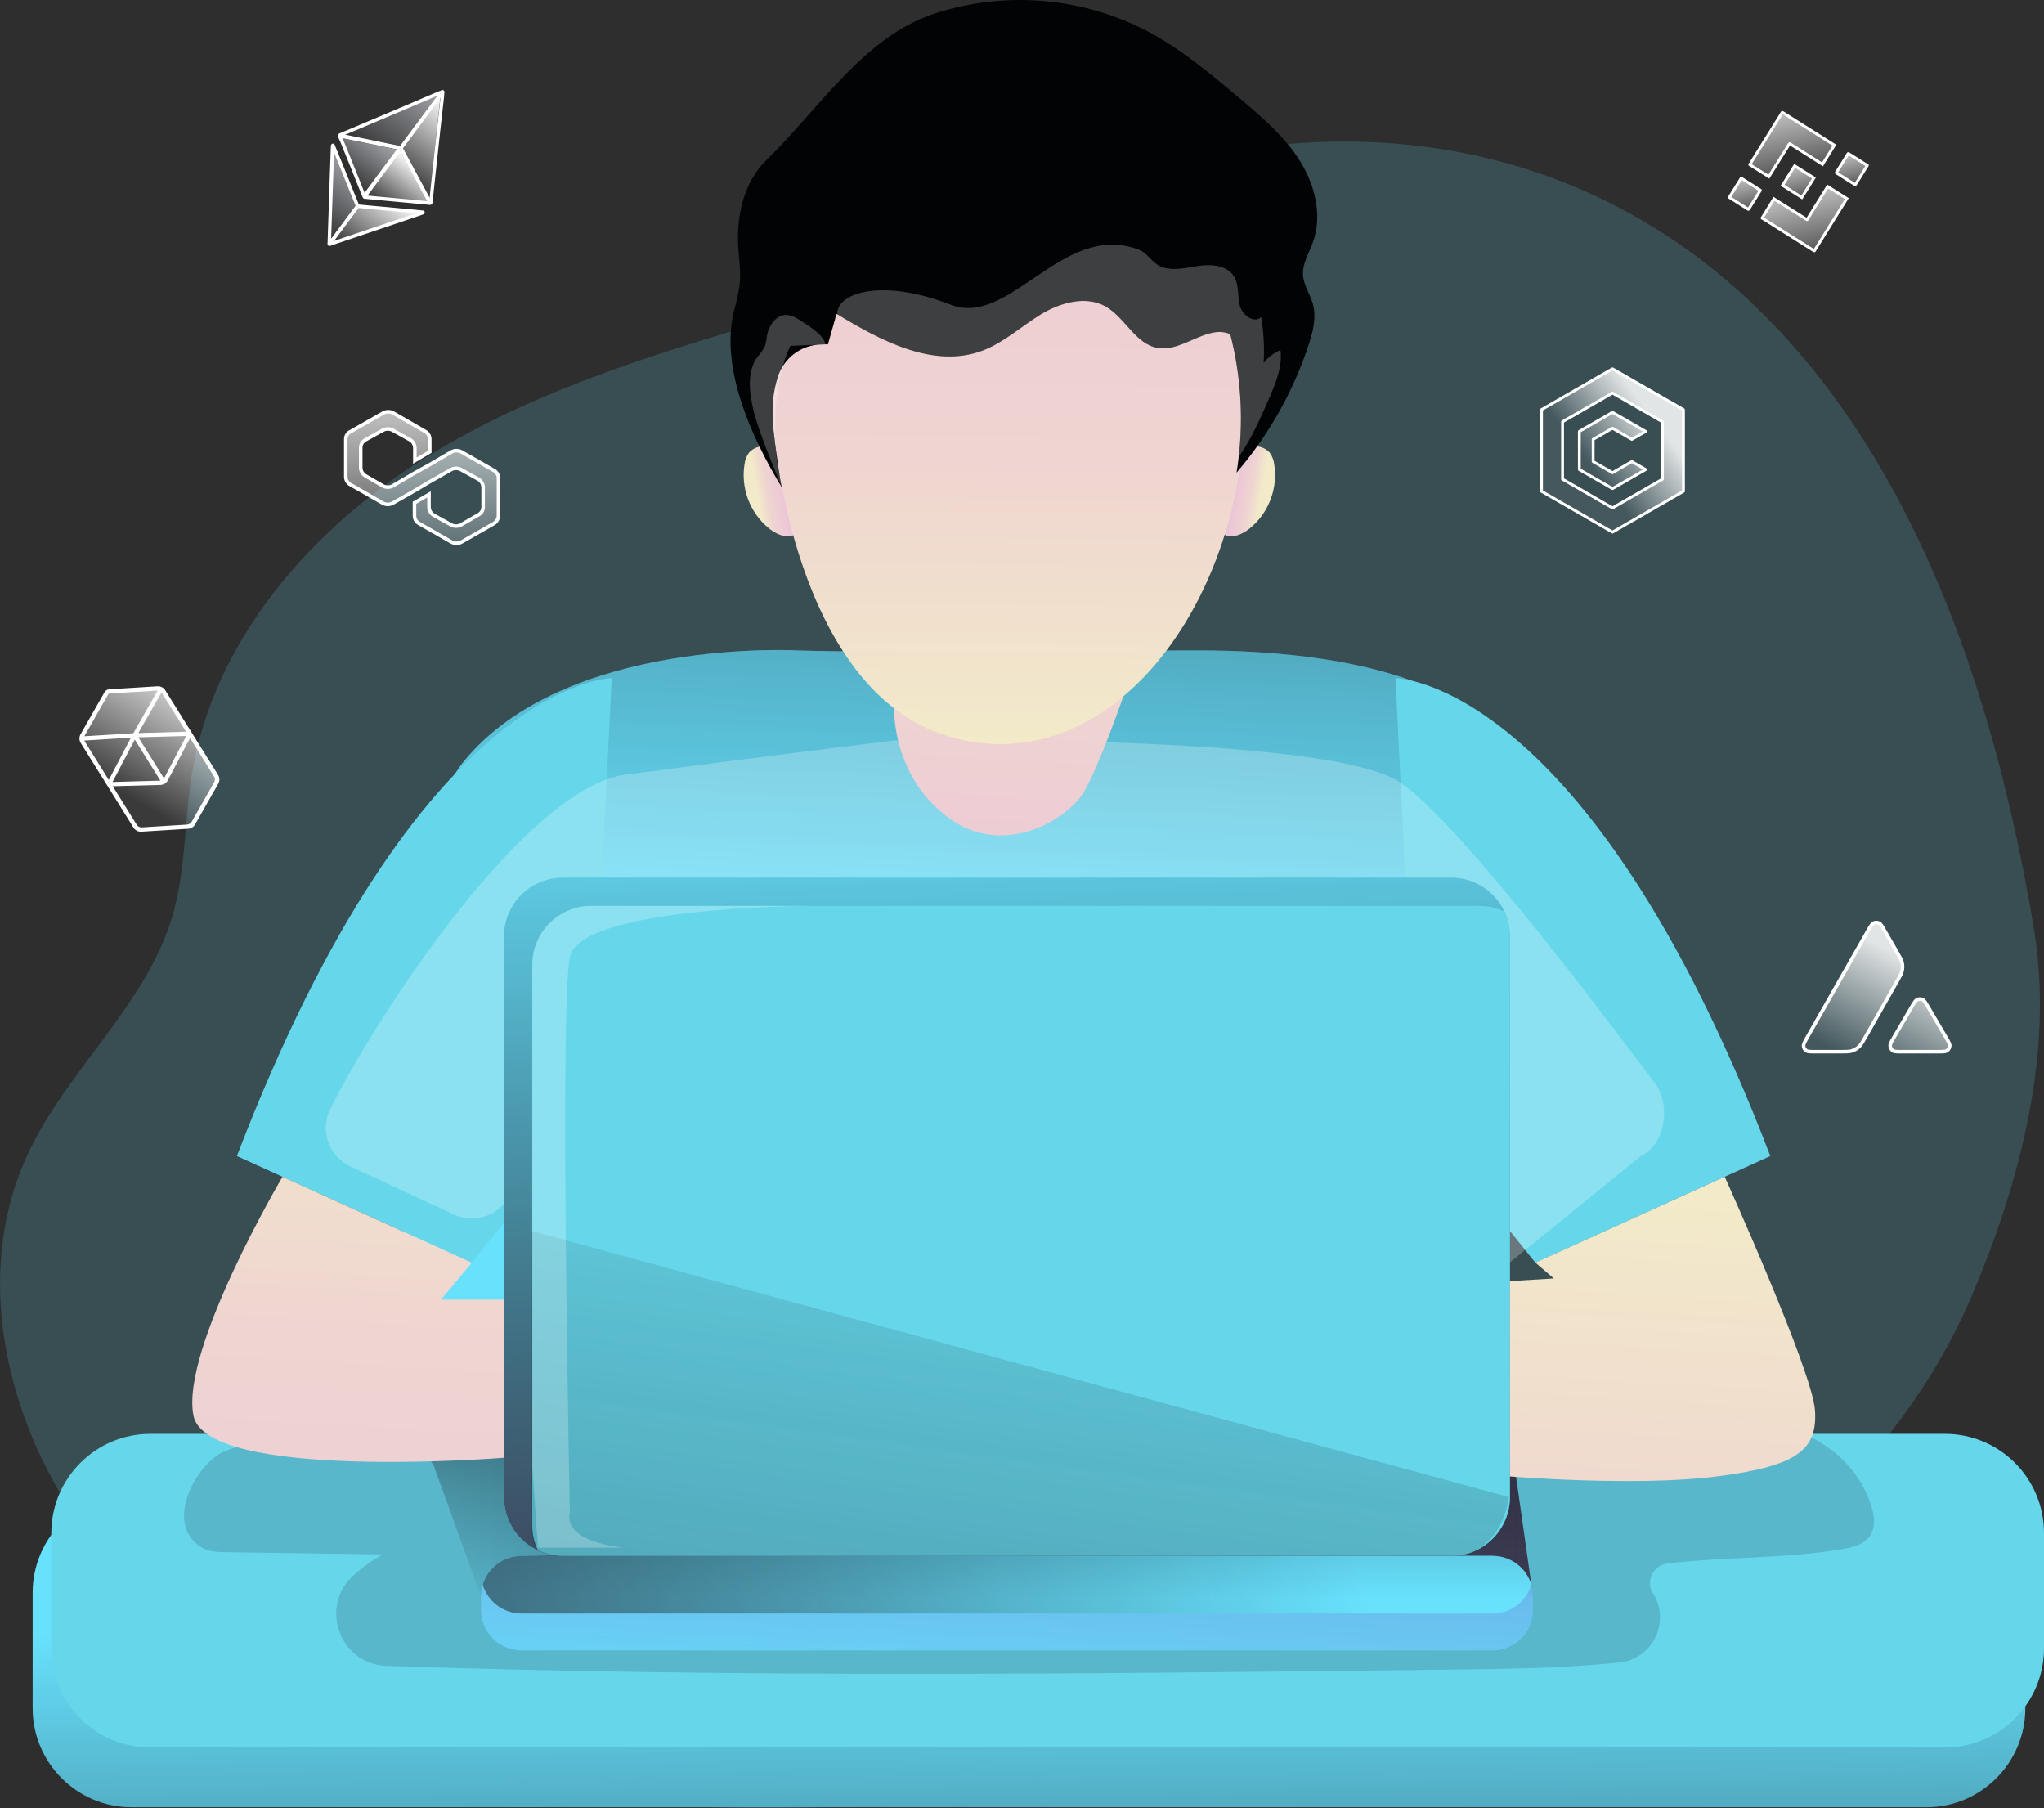 <svg width="225" height="199" viewBox="0 0 225 199" fill="none" xmlns="http://www.w3.org/2000/svg">
<rect x="0" y="0" width="225" height="199" fill="#808080" stroke="none"/>
<g clip-path="url(#clip0_309_2)">
<rect width="225" height="199" fill="#2E2E2E"/>
<path opacity="0.18" d="M125.46 19.783C113.096 27.067 99.11 31 85.338 35.04C71.565 39.08 57.632 43.333 45.601 51.157C33.57 58.98 23.486 70.923 21.142 85.093C20.28 90.32 20.476 95.73 18.978 100.813C16.064 110.717 7.296 117.79 2.994 127.163C-2.99 140.13 0.563 155.97 8.755 167.667C19.494 182.98 37.229 192.303 55.504 196.24C73.779 200.177 92.727 199.24 111.341 197.533C132.144 195.6 153.176 192.633 172.363 184.333C191.55 176.033 208.926 161.797 217.088 142.54C222.453 129.873 226.136 115.677 223.875 102.117C206.279 -3.44 133.299 15.17 125.46 19.783V19.783Z" fill="#68E1FD"/>
<path d="M50.781 49.728C50.616 49.641 50.433 49.596 50.247 49.596C50.061 49.596 49.877 49.641 49.713 49.728L47.308 51.141L45.627 52.068L43.221 53.482C43.057 53.569 42.874 53.614 42.688 53.614C42.502 53.614 42.318 53.569 42.154 53.482L40.242 52.377C40.085 52.287 39.953 52.159 39.86 52.004C39.767 51.849 39.715 51.674 39.709 51.493V49.287C39.705 49.105 39.753 48.926 39.848 48.769C39.942 48.613 40.079 48.486 40.242 48.404L42.154 47.344C42.318 47.257 42.502 47.211 42.688 47.211C42.874 47.211 43.057 47.257 43.221 47.344L45.133 48.404C45.291 48.494 45.422 48.622 45.516 48.777C45.609 48.931 45.661 49.107 45.667 49.287V50.7L47.308 49.728V48.36C47.312 48.178 47.265 48 47.172 47.843C47.079 47.687 46.944 47.56 46.782 47.476L43.266 45.445C43.101 45.358 42.918 45.312 42.732 45.312C42.546 45.312 42.362 45.358 42.198 45.445L38.641 47.476C38.464 47.545 38.312 47.667 38.209 47.825C38.105 47.984 38.054 48.171 38.064 48.36V52.466C38.061 52.647 38.109 52.826 38.204 52.981C38.298 53.136 38.434 53.263 38.597 53.345L42.154 55.38C42.318 55.467 42.502 55.513 42.688 55.513C42.874 55.513 43.057 55.467 43.221 55.38L45.627 54.012L47.272 53.041L49.669 51.676C49.833 51.589 50.017 51.543 50.203 51.543C50.389 51.543 50.572 51.589 50.736 51.676L52.648 52.736C52.806 52.826 52.937 52.954 53.031 53.109C53.124 53.264 53.176 53.439 53.182 53.619V55.783C53.185 55.965 53.137 56.145 53.043 56.301C52.948 56.457 52.812 56.584 52.648 56.667L50.736 57.77C50.572 57.857 50.389 57.903 50.203 57.903C50.017 57.903 49.833 57.857 49.669 57.77L47.757 56.71C47.6 56.62 47.468 56.492 47.375 56.337C47.282 56.183 47.23 56.007 47.224 55.827V54.409L45.627 55.335V56.748C45.623 56.93 45.672 57.109 45.766 57.266C45.86 57.422 45.997 57.549 46.161 57.631L49.718 59.663C49.882 59.749 50.065 59.795 50.251 59.795C50.437 59.795 50.621 59.749 50.785 59.663L54.342 57.631C54.498 57.541 54.629 57.413 54.721 57.258C54.814 57.104 54.865 56.928 54.871 56.749V52.642C54.874 52.46 54.826 52.28 54.732 52.124C54.638 51.968 54.501 51.841 54.337 51.758L50.781 49.728Z" fill="url(#paint0_linear_309_2)" fill-opacity="0.7"/>
<path fill-rule="evenodd" clip-rule="evenodd" d="M42.107 45.273C42.299 45.171 42.514 45.117 42.732 45.117C42.95 45.117 43.165 45.171 43.357 45.273L43.36 45.274L46.877 47.305C47.069 47.406 47.229 47.557 47.34 47.744C47.451 47.931 47.508 48.145 47.503 48.362V49.84L45.472 51.042V49.291C45.466 49.145 45.424 49.003 45.348 48.878C45.272 48.752 45.165 48.647 45.037 48.574L43.128 47.516C42.993 47.444 42.842 47.406 42.688 47.406C42.534 47.406 42.383 47.444 42.247 47.516L40.334 48.576L40.331 48.578C40.2 48.644 40.09 48.745 40.015 48.87C39.94 48.995 39.901 49.138 39.904 49.283L39.904 49.285V51.49C39.909 51.636 39.952 51.778 40.027 51.903C40.103 52.029 40.211 52.134 40.339 52.208L40.34 52.208L42.249 53.311C42.384 53.382 42.535 53.419 42.688 53.419C42.841 53.419 42.991 53.382 43.126 53.311L45.53 51.898L47.211 50.971L49.618 49.558L49.622 49.556C49.814 49.454 50.029 49.4 50.247 49.4C50.465 49.4 50.68 49.454 50.872 49.556L50.875 49.557L54.43 51.587C54.624 51.686 54.787 51.837 54.899 52.023C55.012 52.21 55.07 52.425 55.066 52.644V56.752L55.066 56.755C55.059 56.968 54.998 57.176 54.889 57.359C54.779 57.541 54.624 57.693 54.44 57.8L54.438 57.801L50.879 59.834L50.876 59.835C50.684 59.937 50.469 59.99 50.251 59.99C50.033 59.99 49.818 59.937 49.626 59.835L49.623 59.834L46.068 57.803C45.874 57.704 45.711 57.553 45.599 57.367C45.486 57.179 45.428 56.965 45.432 56.746V55.223L47.419 54.07V55.823C47.424 55.969 47.467 56.111 47.542 56.236C47.618 56.362 47.725 56.467 47.853 56.54C47.854 56.54 47.854 56.541 47.854 56.541L49.762 57.598C49.898 57.67 50.049 57.708 50.203 57.708C50.356 57.708 50.507 57.67 50.642 57.599L52.555 56.495L52.56 56.492C52.691 56.426 52.8 56.325 52.876 56.2C52.951 56.075 52.989 55.932 52.987 55.787L52.987 55.785V53.623C52.981 53.477 52.939 53.335 52.863 53.21C52.787 53.084 52.68 52.98 52.552 52.906C52.552 52.906 52.552 52.906 52.551 52.905L50.643 51.848C50.508 51.776 50.356 51.739 50.203 51.739C50.049 51.739 49.898 51.776 49.763 51.847L47.37 53.209L45.725 54.181L43.316 55.551L43.313 55.553C43.12 55.655 42.906 55.708 42.688 55.708C42.47 55.708 42.255 55.655 42.063 55.553L42.06 55.551L38.504 53.517C38.311 53.418 38.149 53.268 38.037 53.082C37.924 52.896 37.865 52.682 37.868 52.464V48.364C37.858 48.136 37.92 47.91 38.045 47.718C38.169 47.53 38.347 47.384 38.557 47.3L42.104 45.274L42.107 45.273ZM42.292 45.616L38.725 47.653L38.712 47.658C38.572 47.712 38.453 47.808 38.372 47.932C38.291 48.056 38.251 48.203 38.259 48.35L38.259 48.355V52.467L38.259 52.468C38.257 52.613 38.295 52.756 38.371 52.88C38.446 53.004 38.555 53.105 38.685 53.171L38.69 53.173L42.248 55.209C42.384 55.28 42.535 55.318 42.688 55.318C42.841 55.318 42.992 55.28 43.127 55.209L45.529 53.843L47.174 52.871L49.575 51.505L49.578 51.504C49.77 51.401 49.985 51.348 50.203 51.348C50.421 51.348 50.636 51.401 50.828 51.504L50.83 51.504L52.744 52.566L52.745 52.566C52.931 52.673 53.087 52.825 53.198 53.008C53.308 53.191 53.37 53.399 53.377 53.613V53.616V55.781C53.381 55.999 53.323 56.215 53.21 56.402C53.098 56.588 52.935 56.739 52.742 56.838L50.831 57.941L50.828 57.943C50.636 58.045 50.421 58.098 50.203 58.098C49.985 58.098 49.77 58.045 49.578 57.943L49.576 57.942L47.661 56.88L47.66 56.88C47.474 56.773 47.319 56.621 47.208 56.438C47.097 56.255 47.035 56.047 47.029 55.833L47.028 55.83V54.748L45.822 55.448V56.75L45.822 56.752C45.819 56.897 45.858 57.04 45.933 57.165C46.009 57.289 46.118 57.391 46.249 57.457L46.253 57.459L49.812 59.491C49.947 59.562 50.098 59.6 50.251 59.6C50.404 59.6 50.555 59.562 50.691 59.491L54.244 57.462C54.244 57.462 54.244 57.462 54.244 57.462C54.372 57.388 54.478 57.283 54.554 57.158C54.629 57.033 54.671 56.891 54.676 56.746V52.64V52.638C54.679 52.493 54.64 52.35 54.565 52.225C54.489 52.1 54.38 51.999 54.249 51.933L54.245 51.931L50.687 49.9C50.551 49.828 50.4 49.791 50.247 49.791C50.094 49.791 49.943 49.828 49.808 49.899L47.404 51.311L45.724 52.238L43.317 53.652L43.313 53.654C43.12 53.756 42.906 53.81 42.688 53.81C42.47 53.81 42.255 53.756 42.063 53.654L42.059 53.653L40.145 52.547C40.145 52.546 40.145 52.546 40.145 52.546C39.959 52.44 39.803 52.288 39.693 52.105C39.582 51.922 39.52 51.714 39.513 51.5L39.513 51.497V49.289C39.51 49.071 39.568 48.855 39.681 48.668C39.793 48.482 39.956 48.33 40.151 48.231L42.061 47.172L42.063 47.171C42.255 47.069 42.47 47.016 42.688 47.016C42.906 47.016 43.12 47.069 43.313 47.171L43.315 47.172L45.229 48.233L45.23 48.234C45.416 48.341 45.572 48.492 45.683 48.676C45.793 48.859 45.855 49.067 45.862 49.281L45.862 49.284V50.357L47.112 49.617V48.358L47.112 48.355C47.116 48.211 47.078 48.068 47.004 47.943C46.93 47.819 46.822 47.717 46.693 47.65L46.689 47.648L43.171 45.616C43.036 45.545 42.885 45.508 42.732 45.508C42.578 45.508 42.428 45.545 42.292 45.616Z" fill="white"/>
<path d="M84.138 49.123C83.82 49.108 83.503 49.163 83.209 49.286C82.915 49.409 82.653 49.596 82.44 49.833C82.179 50.194 82.014 50.615 81.961 51.056C81.744 52.376 81.88 53.729 82.355 54.978C82.83 56.227 83.627 57.329 84.665 58.17C85.354 58.713 86.216 59.147 87.082 58.996C87.181 58.988 87.275 58.947 87.349 58.88C87.423 58.778 87.457 58.652 87.445 58.526C87.515 56.193 87.572 53.806 86.676 51.666C86.05 50.176 86.003 49.147 84.138 49.123Z" fill="url(#paint1_linear_309_2)"/>
<path d="M138.078 49.123C138.396 49.108 138.714 49.163 139.008 49.286C139.303 49.409 139.566 49.596 139.779 49.833C140.037 50.195 140.201 50.615 140.255 51.057C140.473 52.375 140.337 53.728 139.863 54.978C139.389 56.227 138.592 57.328 137.555 58.17C136.865 58.713 136 59.147 135.134 58.997C135.035 58.987 134.941 58.946 134.867 58.88C134.794 58.777 134.76 58.652 134.771 58.527C134.701 56.193 134.648 53.807 135.543 51.667C136.166 50.177 136.213 49.147 138.078 49.123Z" fill="url(#paint2_linear_309_2)"/>
<path d="M212.043 164.39H14.495C8.474 164.39 3.593 169.276 3.593 175.303V187.993C3.593 194.021 8.474 198.907 14.495 198.907H212.043C218.064 198.907 222.945 194.021 222.945 187.993V175.303C222.945 169.276 218.064 164.39 212.043 164.39Z" fill="#68E1FD"/>
<path d="M212.043 164.39H14.495C8.474 164.39 3.593 169.276 3.593 175.303V187.993C3.593 194.021 8.474 198.907 14.495 198.907H212.043C218.064 198.907 222.945 194.021 222.945 187.993V175.303C222.945 169.276 218.064 164.39 212.043 164.39Z" fill="url(#paint3_linear_309_2)"/>
<path d="M87.915 71.59C87.915 71.59 62.274 70.087 51.065 83.787C39.856 97.487 45.701 162.064 45.701 162.064L164.155 164.764L168.976 91.704C169.453 76.293 150.978 71.52 131.494 71.584H130.475C96.18 71.933 87.915 71.59 87.915 71.59V71.59Z" fill="#68E1FD"/>
<path d="M87.915 71.59C87.915 71.59 62.274 70.087 51.065 83.787C39.856 97.487 45.701 162.064 45.701 162.064L164.155 164.764L168.976 91.704C169.453 76.293 150.978 71.52 131.494 71.584H130.475C96.18 71.933 87.915 71.59 87.915 71.59V71.59Z" fill="url(#paint4_linear_309_2)"/>
<path d="M67.336 74.644C67.336 74.644 46.237 74.644 26.077 127.234L51.938 138.98L64.978 122.72L67.336 74.644ZM153.615 74.644C153.615 74.644 174.714 74.644 194.874 127.234L169.013 138.98L155.973 122.72L153.615 74.644Z" fill="#66D7EB"/>
<path opacity="0.24" d="M38.571 128.38C38.003 128.118 37.493 127.745 37.072 127.282C36.651 126.819 36.327 126.275 36.12 125.684C35.913 125.093 35.827 124.467 35.867 123.842C35.907 123.217 36.073 122.607 36.353 122.047C41.655 111.477 57.888 86.713 68.907 85.254C82.71 83.417 98.444 81.493 98.444 81.493C98.444 81.493 146.256 80.62 154.198 86.16C160.415 90.493 174.511 108.987 182.19 119.25C183.965 121.627 183.302 125.987 180.611 127.25L161.63 142.654C161.008 142.944 160.457 143.367 160.015 143.894L147.278 159.134C146.815 159.688 146.229 160.127 145.568 160.416C144.906 160.705 144.186 160.837 143.465 160.8L76.576 157.497C75.655 157.453 74.767 157.137 74.026 156.588C73.284 156.039 72.722 155.282 72.41 154.414L64.485 132.394C64.184 131.546 63.645 130.804 62.933 130.257C62.221 129.709 61.366 129.379 60.47 129.306C59.575 129.233 58.678 129.421 57.887 129.846C57.096 130.271 56.444 130.916 56.01 131.704C55.437 132.737 54.494 133.514 53.371 133.879C52.248 134.243 51.029 134.167 49.96 133.667L38.571 128.38Z" fill="white"/>
<path d="M214.098 157.813H16.55C10.529 157.813 5.648 162.7 5.648 168.727V181.417C5.648 187.444 10.529 192.33 16.55 192.33H214.098C220.119 192.33 225 187.444 225 181.417V168.727C225 162.7 220.119 157.813 214.098 157.813Z" fill="#66D7EB"/>
<path opacity="0.18" d="M22.134 170.276C22.964 170.796 23.943 170.82 24.878 170.836L42.154 171.083C40.99 171.716 39.905 172.485 38.921 173.373C35.091 176.82 37.392 183.173 42.541 183.35C81.651 184.683 120.795 184.22 159.916 183.756C166.023 183.683 172.153 183.61 178.231 182.986C179.106 182.9 179.943 182.583 180.656 182.068C181.37 181.554 181.935 180.86 182.295 180.057C182.655 179.253 182.797 178.369 182.706 177.494C182.615 176.618 182.294 175.782 181.777 175.07C181.654 174.754 181.605 174.414 181.634 174.077C181.663 173.739 181.769 173.413 181.944 173.123C182.119 172.833 182.359 172.587 182.644 172.405C182.929 172.222 183.252 172.107 183.588 172.07C189.975 171.326 196.575 171.563 202.902 170.48C204.151 170.266 205.61 169.873 206.116 168.48C206.449 167.616 206.259 166.613 205.986 165.73C204.704 161.62 201.371 158.803 197.844 157.543C194.318 156.283 190.568 156.35 186.888 156.423L42.281 159.333C37.286 159.433 29.244 157.666 24.559 159.803C21.625 161.146 17.965 167.666 22.134 170.276V170.276Z" fill="#1D2741"/>
<path d="M52.933 175.707L47.755 161.333C47.755 161.333 45.637 158.887 51.285 157.8C56.933 156.713 166.209 157.8 166.209 157.8L168.753 175.693L52.933 175.707Z" fill="url(#paint5_linear_309_2)"/>
<path d="M168.753 175.707V177.187C168.753 178.369 168.284 179.504 167.448 180.34C166.613 181.177 165.479 181.647 164.298 181.647H57.406C56.224 181.647 55.09 181.177 54.255 180.34C53.419 179.504 52.95 178.369 52.95 177.187V175.707C52.948 175.12 53.062 174.539 53.285 173.997C53.509 173.455 53.837 172.962 54.251 172.548C54.665 172.133 55.157 171.804 55.698 171.58C56.239 171.356 56.82 171.242 57.406 171.243H164.298C164.884 171.242 165.464 171.356 166.005 171.58C166.547 171.804 167.038 172.133 167.452 172.548C167.866 172.962 168.195 173.455 168.418 173.997C168.641 174.539 168.755 175.12 168.753 175.707Z" fill="url(#paint6_linear_309_2)"/>
<path d="M168.567 174.417C168.289 175.333 167.724 176.136 166.955 176.707C166.187 177.278 165.255 177.586 164.298 177.587H57.406C56.448 177.586 55.517 177.278 54.748 176.707C53.979 176.136 53.414 175.333 53.136 174.417C53.414 173.499 53.978 172.695 54.747 172.124C55.516 171.552 56.448 171.244 57.406 171.243H164.298C165.255 171.244 166.187 171.552 166.956 172.124C167.725 172.695 168.29 173.499 168.567 174.417V174.417Z" fill="#68E1FD"/>
<path d="M52.933 175.707L47.755 161.333C47.755 161.333 45.637 158.887 51.285 157.8C56.933 156.713 166.209 157.8 166.209 157.8L168.753 175.693L52.933 175.707Z" fill="url(#paint7_linear_309_2)"/>
<path d="M168.567 174.417C168.289 175.333 167.724 176.136 166.955 176.707C166.187 177.278 165.255 177.586 164.298 177.587H57.406C56.448 177.586 55.517 177.278 54.748 176.707C53.979 176.136 53.414 175.333 53.136 174.417C53.414 173.499 53.978 172.695 54.747 172.124C55.516 171.552 56.448 171.244 57.406 171.243L166.226 169.437C168.224 169.437 168.011 172.58 168.567 174.417V174.417Z" fill="url(#paint8_linear_309_2)"/>
<path d="M166.209 103.073V164.763C166.209 166.482 165.527 168.13 164.313 169.345C163.099 170.561 161.453 171.243 159.736 171.243H61.951C61.101 171.244 60.258 171.077 59.473 170.752C58.687 170.426 57.973 169.949 57.372 169.347C56.77 168.745 56.294 168.031 55.968 167.244C55.644 166.458 55.477 165.614 55.477 164.763V103.073C55.477 101.355 56.16 99.707 57.374 98.491C58.588 97.276 60.234 96.593 61.951 96.593H159.736C160.586 96.592 161.428 96.759 162.214 97.085C163 97.41 163.714 97.887 164.315 98.489C164.917 99.091 165.393 99.806 165.718 100.592C166.043 101.379 166.21 102.222 166.209 103.073V103.073Z" fill="#68E1FD"/>
<path d="M166.209 103.073V164.763C166.209 166.482 165.527 168.13 164.313 169.345C163.099 170.561 161.453 171.243 159.736 171.243H61.951C61.101 171.244 60.258 171.077 59.473 170.752C58.687 170.426 57.973 169.949 57.372 169.347C56.77 168.745 56.294 168.031 55.968 167.244C55.644 166.458 55.477 165.614 55.477 164.763V103.073C55.477 101.355 56.16 99.707 57.374 98.491C58.588 97.276 60.234 96.593 61.951 96.593H159.736C160.586 96.592 161.428 96.759 162.214 97.085C163 97.41 163.714 97.887 164.315 98.489C164.917 99.091 165.393 99.806 165.718 100.592C166.043 101.379 166.21 102.222 166.209 103.073Z" fill="url(#paint9_linear_309_2)"/>
<path d="M166.209 103.073V164.766C166.21 165.817 165.955 166.851 165.467 167.78C164.978 168.71 164.271 169.506 163.405 170.1C163.389 170.114 163.371 170.126 163.352 170.136C162.384 170.795 161.254 171.174 160.085 171.233H61.947C60.998 171.233 60.059 171.022 59.2 170.616C58.793 169.756 58.583 168.815 58.584 167.863V106.183C58.584 104.465 59.266 102.816 60.48 101.601C61.694 100.386 63.341 99.703 65.058 99.703H162.843C163.793 99.701 164.733 99.911 165.593 100.316C166.001 101.178 166.211 102.12 166.209 103.073V103.073Z" fill="#66D7EB"/>
<path d="M31.099 129.513C31.099 129.513 19.847 148.553 21.295 155.803C22.744 163.053 55.477 160.443 55.477 160.443V143.04H48.535L51.938 138.98L31.099 129.513Z" fill="url(#paint10_linear_309_2)"/>
<path d="M189.852 129.513C189.852 129.513 199.509 150.873 199.792 155.223C200.075 159.573 197.867 161.357 188.98 162.497C180.092 163.637 166.209 162.497 166.209 162.497V141L171.041 140.71L169.013 138.97L189.852 129.513Z" fill="url(#paint11_linear_309_2)"/>
<path d="M98.431 77.947C98.431 77.947 98.118 85.31 104.332 89.947C110.545 94.583 117.651 90.097 119.38 87.05C121.108 84.003 123.675 76.597 123.675 76.597L98.431 77.947Z" fill="url(#paint12_linear_309_2)"/>
<path d="M85.191 47.666C85.191 47.666 87.402 75.94 104.335 81.023C121.268 86.106 135.474 68.24 136.912 47.666C138.351 27.093 124.924 8.436 106.876 12.246C88.827 16.056 82.73 35.243 85.191 47.666Z" fill="url(#paint13_linear_309_2)"/>
<path d="M144.528 33.48C144.924 34.953 144.528 36.513 144.048 37.96C142.346 43.121 139.651 47.898 136.116 52.023C136.209 51.457 136.289 50.883 136.353 50.313C136.875 45.782 136.56 41.194 135.424 36.777C132.873 35.667 130.175 38.777 127.432 38.293C124.987 37.877 123.865 34.96 121.704 33.73C119.543 32.5 116.709 33.3 114.575 34.6C112.44 35.9 110.535 37.677 108.191 38.573C102.823 40.617 96.996 37.527 92.087 34.54L91.138 37.897H90.852L90.269 37.92C89.227 37.963 88.223 38.326 87.394 38.959C86.565 39.592 85.95 40.465 85.634 41.46C84.558 44.793 85.181 47.64 85.717 51.7C85.757 52 85.973 53.367 86.073 53.66C82.743 48.2 79.323 40.66 80.745 34.44C81.019 33.452 81.242 32.451 81.411 31.44C81.581 30.023 81.345 28.593 81.261 27.17C81.058 23.73 81.881 20.04 84.348 17.633C90.206 11.933 95.004 4.15 102.746 1.537C106.635 0.249 110.744 -0.238 114.825 0.105C118.907 0.449 122.877 1.616 126.496 3.537C130.159 5.503 133.352 8.203 136.526 10.87C138.943 12.92 141.384 15 143.066 17.667C144.747 20.333 145.593 23.703 144.521 26.667C144.088 27.867 143.346 29.027 143.432 30.297C143.509 31.407 144.231 32.387 144.528 33.48V33.48Z" fill="#010305"/>
<path opacity="0.24" d="M139.726 43.777C138.757 46.02 137.745 48.323 136.353 50.313C136.875 45.782 136.56 41.194 135.424 36.777C132.873 35.667 130.176 38.777 127.432 38.293C124.987 37.877 123.865 34.96 121.704 33.73C119.543 32.5 116.709 33.3 114.575 34.6C112.44 35.9 110.535 37.677 108.191 38.573C102.863 40.603 97.072 37.573 92.187 34.6C91.944 32.437 96.719 30.45 104.668 33.543C111.188 36.083 116.989 24.263 125.38 27.487C126.336 27.857 126.846 28.973 127.801 29.35C129.133 29.87 130.595 29.457 132 29.257C133.406 29.057 135.091 29.22 135.84 30.43C136.413 31.357 136.209 32.553 136.469 33.613C136.729 34.673 138.054 35.657 138.83 34.893C139.106 36.563 139.197 38.258 139.1 39.947C139.585 39.324 140.221 38.835 140.948 38.527C141.184 40.333 140.449 42.107 139.726 43.777V43.777ZM86.999 38.06C85.021 42.207 84.894 49.237 86.08 53.67C85.198 51.51 83.436 47.337 82.916 45.047C82.47 43.103 82.214 40.88 83.389 39.267C83.706 38.915 83.977 38.525 84.198 38.107C84.309 37.76 84.379 37.403 84.408 37.04C84.591 35.863 85.441 34.6 86.629 34.66C87.111 34.72 87.569 34.901 87.961 35.187C88.677 35.643 90.732 36.83 90.862 37.907L86.999 38.06Z" fill="white"/>
<path d="M166.089 164.766C166.089 164.766 165.756 168.24 163.285 170.1C163.269 170.114 163.251 170.126 163.232 170.136C162.28 170.826 161.14 171.209 159.965 171.233H61.828C60.877 171.233 59.937 171.022 59.077 170.616C58.673 169.755 58.463 168.815 58.464 167.863V135.473L166.089 164.766Z" fill="url(#paint14_linear_309_2)"/>
<path opacity="0.24" d="M68.541 170.333H59.217L58.601 161.416V106.183C58.601 104.465 59.283 102.816 60.497 101.601C61.711 100.386 63.358 99.703 65.075 99.703H88.827C88.827 99.703 63.879 99.79 62.73 105.333C61.581 110.876 62.73 166.533 62.73 166.533C62.73 166.533 61.575 169.466 68.541 170.333V170.333Z" fill="white"/>
<path d="M177.503 40.594L177.496 40.598V40.594L169.688 45.085V54.072L177.496 58.562V58.559L177.503 58.562L185.312 54.072V45.087L177.503 40.594ZM175.96 55.014L172.004 52.739V46.416L177.503 43.257V43.259L182.999 46.419V52.741L177.503 55.901L175.96 55.015V55.014Z" fill="url(#paint15_linear_309_2)"/>
<path d="M177.5 47.13L179.629 48.356L181.148 47.482L177.5 45.382L173.849 47.482V51.678L177.5 53.774L181.148 51.678L179.629 50.801L177.5 52.027L175.371 50.801V48.356L177.5 47.13Z" fill="url(#paint16_linear_309_2)"/>
<path fill-rule="evenodd" clip-rule="evenodd" d="M177.499 40.438C177.471 40.437 177.443 40.444 177.418 40.458L169.61 44.949C169.561 44.977 169.531 45.029 169.531 45.085V54.072C169.531 54.127 169.561 54.179 169.61 54.207L177.418 58.698C177.443 58.712 177.471 58.719 177.499 58.719C177.527 58.719 177.555 58.712 177.58 58.698L185.39 54.207C185.439 54.179 185.469 54.127 185.469 54.072V45.087C185.469 45.031 185.439 44.98 185.39 44.952L177.581 40.458C177.555 40.444 177.527 40.437 177.499 40.438ZM177.499 58.384L185.156 53.981V45.178L177.499 40.772L169.844 45.175V53.981L177.499 58.384ZM177.602 43.136C177.596 43.131 177.588 43.126 177.581 43.121C177.533 43.093 177.473 43.093 177.425 43.121L171.926 46.28C171.877 46.308 171.848 46.359 171.848 46.416V52.739C171.848 52.795 171.877 52.847 171.926 52.875L175.867 55.141C175.872 55.144 175.877 55.148 175.882 55.151L177.425 56.036C177.473 56.064 177.532 56.064 177.58 56.036L183.077 52.876C183.125 52.848 183.155 52.797 183.155 52.741V46.419C183.155 46.363 183.125 46.312 183.077 46.284L177.602 43.136ZM177.5 43.438L172.16 46.506V52.649L176.038 54.879C176.043 54.882 176.049 54.885 176.054 54.889L177.503 55.721L182.843 52.65V46.51L177.5 43.438Z" fill="white"/>
<path fill-rule="evenodd" clip-rule="evenodd" d="M177.422 45.247C177.47 45.219 177.53 45.219 177.578 45.247L181.226 47.347C181.274 47.375 181.304 47.426 181.304 47.482C181.304 47.538 181.274 47.59 181.226 47.618L179.707 48.491C179.659 48.519 179.599 48.519 179.551 48.491L177.5 47.31L175.527 48.446V50.711L177.5 51.847L179.551 50.666C179.599 50.638 179.659 50.638 179.707 50.666L181.226 51.542C181.275 51.571 181.304 51.622 181.304 51.678C181.304 51.734 181.274 51.785 181.226 51.813L177.578 53.909C177.53 53.937 177.47 53.937 177.422 53.909L173.771 51.813C173.723 51.785 173.693 51.734 173.693 51.678V47.482C173.693 47.426 173.723 47.375 173.771 47.347L177.422 45.247ZM174.005 47.572V51.587L177.5 53.594L180.835 51.678L179.629 50.982L177.578 52.163C177.53 52.191 177.47 52.191 177.422 52.163L175.293 50.937C175.244 50.909 175.215 50.857 175.215 50.801V48.356C175.215 48.3 175.244 48.248 175.293 48.221L177.422 46.995C177.47 46.967 177.53 46.967 177.578 46.995L179.629 48.176L180.835 47.482L177.5 45.563L174.005 47.572Z" fill="white"/>
<path fill-rule="evenodd" clip-rule="evenodd" d="M202.57 115.75H199.863C199.294 115.75 199.014 115.75 198.842 115.643C198.657 115.522 198.545 115.325 198.532 115.106C198.523 114.905 198.661 114.66 198.941 114.166L205.621 102.442C205.906 101.944 206.048 101.695 206.229 101.605C206.423 101.507 206.656 101.507 206.854 101.605C207.035 101.695 207.177 101.944 207.462 102.442L208.836 104.828L208.845 104.841C209.151 105.373 209.306 105.648 209.375 105.931C209.448 106.24 209.448 106.571 209.375 106.88C209.306 107.167 209.151 107.437 208.841 107.982L205.333 114.158L205.324 114.175C205.014 114.716 204.859 114.986 204.643 115.192C204.406 115.415 204.122 115.583 203.811 115.673C203.527 115.75 203.208 115.75 202.57 115.75ZM209.405 115.75H213.284C213.858 115.75 214.142 115.75 214.314 115.638C214.5 115.518 214.616 115.317 214.625 115.098C214.633 114.905 214.495 114.669 214.228 114.205C214.22 114.188 214.211 114.175 214.198 114.158L212.254 110.849L212.233 110.81C211.961 110.351 211.823 110.12 211.647 110.029C211.453 109.931 211.22 109.931 211.026 110.029C210.849 110.12 210.703 110.364 210.418 110.853L208.487 114.162L208.479 114.175C208.194 114.66 208.052 114.905 208.065 115.106C208.078 115.325 208.19 115.527 208.375 115.647C208.543 115.75 208.832 115.75 209.405 115.75Z" fill="url(#paint17_linear_309_2)"/>
<path fill-rule="evenodd" clip-rule="evenodd" d="M206.767 101.78C206.623 101.708 206.455 101.709 206.318 101.779L206.316 101.78C206.271 101.803 206.213 101.854 206.125 101.982C206.037 102.109 205.935 102.287 205.791 102.539C205.791 102.539 205.791 102.539 205.791 102.539L199.111 114.263C198.969 114.513 198.87 114.689 198.805 114.828C198.741 114.966 198.725 115.043 198.727 115.096C198.737 115.253 198.816 115.393 198.947 115.478C198.993 115.506 199.068 115.529 199.22 115.542C199.373 115.555 199.575 115.555 199.863 115.555H202.57C203.218 115.555 203.505 115.553 203.758 115.485C204.036 115.404 204.293 115.253 204.509 115.05C204.698 114.869 204.838 114.63 205.152 114.083L205.16 114.066L208.671 107.886L208.671 107.886C208.987 107.33 209.124 107.088 209.185 106.834C209.251 106.555 209.251 106.256 209.185 105.977C209.125 105.728 208.988 105.481 208.679 104.944L208.671 104.931L207.292 102.54L207.292 102.539C207.148 102.287 207.046 102.109 206.958 101.982C206.87 101.854 206.812 101.803 206.767 101.78ZM206.141 101.431C206.391 101.304 206.689 101.305 206.941 101.43C207.077 101.498 207.181 101.617 207.28 101.76C207.378 101.902 207.488 102.095 207.627 102.337L207.631 102.345L207.631 102.345L209.002 104.725L209.011 104.738L209.014 104.744C209.315 105.267 209.488 105.568 209.565 105.885L209.565 105.886C209.646 106.225 209.646 106.586 209.565 106.925L209.565 106.925C209.49 107.236 209.325 107.527 209.038 108.031C209.029 108.047 209.02 108.063 209.011 108.079L205.505 114.25L205.496 114.268L205.476 114.303C205.182 114.814 205.014 115.108 204.778 115.333L204.777 115.334C204.519 115.577 204.207 115.761 203.866 115.86L203.864 115.861L203.862 115.861C203.553 115.945 203.21 115.945 202.605 115.945H199.854C199.578 115.945 199.359 115.945 199.188 115.931C199.016 115.917 198.865 115.887 198.739 115.809L198.737 115.807L198.736 115.807C198.497 115.652 198.353 115.397 198.337 115.118L198.337 115.116L198.336 115.115C198.33 114.966 198.378 114.82 198.451 114.664C198.523 114.507 198.633 114.314 198.771 114.07L198.771 114.07L205.452 102.345L205.456 102.337C205.595 102.095 205.705 101.902 205.803 101.76C205.902 101.617 206.006 101.499 206.141 101.431ZM210.937 109.855C211.187 109.728 211.486 109.728 211.735 109.855L211.735 109.855C211.866 109.922 211.967 110.033 212.063 110.168C212.159 110.303 212.267 110.484 212.401 110.711L212.402 110.713L212.424 110.752L214.361 114.05C214.374 114.068 214.387 114.087 214.4 114.112L214.412 114.134C214.537 114.35 214.638 114.525 214.706 114.669C214.777 114.818 214.826 114.961 214.82 115.106C214.808 115.389 214.658 115.648 214.421 115.802H214.42C214.293 115.885 214.14 115.916 213.966 115.931C213.793 115.945 213.572 115.945 213.294 115.945H209.397C209.117 115.945 208.896 115.945 208.723 115.932C208.551 115.918 208.398 115.89 208.273 115.814L208.271 115.812L208.269 115.811C208.029 115.655 207.887 115.396 207.87 115.118C207.861 114.967 207.91 114.819 207.984 114.663C208.058 114.507 208.17 114.316 208.31 114.076L208.313 114.071L208.322 114.058L210.249 110.755C210.39 110.513 210.503 110.321 210.603 110.179C210.702 110.038 210.806 109.923 210.937 109.855L210.937 109.855ZM211.115 110.203C211.07 110.226 211.011 110.278 210.922 110.404C210.834 110.529 210.731 110.705 210.587 110.952L210.587 110.952L208.653 114.266L208.644 114.279C208.502 114.522 208.401 114.694 208.337 114.83C208.272 114.969 208.257 115.043 208.26 115.094L208.26 115.095C208.269 115.254 208.35 115.397 208.479 115.482C208.523 115.508 208.599 115.53 208.754 115.542C208.909 115.555 209.116 115.555 209.405 115.555H213.284C213.574 115.555 213.779 115.555 213.933 115.541C214.088 115.528 214.163 115.504 214.208 115.475C214.341 115.388 214.423 115.244 214.43 115.09V115.089C214.432 115.041 214.416 114.97 214.353 114.836C214.292 114.707 214.198 114.544 214.067 114.316L214.056 114.298L214.054 114.293C214.052 114.29 214.051 114.287 214.042 114.275L214.035 114.266L212.085 110.946L212.063 110.908C211.926 110.676 211.829 110.513 211.745 110.395C211.661 110.277 211.604 110.227 211.558 110.203C211.42 110.133 211.253 110.133 211.115 110.203Z" fill="white"/>
<path d="M44.073 16.526C45.612 14.456 47.151 12.386 48.691 10.316C48.677 10.305 48.677 10.305 48.673 10.28C48.517 10.341 48.362 10.401 48.206 10.461C47.06 10.93 45.904 11.414 44.744 11.872C43.669 12.306 42.593 12.739 41.518 13.173C40.574 13.549 39.644 13.937 38.689 14.327C38.236 14.519 37.77 14.7 37.317 14.892C37.257 14.914 37.197 14.935 37.165 14.978C37.19 15.062 37.254 15.066 37.318 15.069C38.458 15.323 39.584 15.565 40.734 15.805C41.782 16.033 42.816 16.251 43.863 16.48C43.934 16.533 44.002 16.561 44.073 16.526Z" fill="url(#paint18_linear_309_2)" fill-opacity="0.6"/>
<path d="M36.309 26.703C36.34 26.662 36.38 26.607 36.411 26.566C37.335 25.323 38.259 24.081 39.183 22.838C39.275 22.715 39.309 22.614 39.23 22.47C38.863 21.604 38.52 20.733 38.176 19.863C37.872 19.106 37.568 18.35 37.264 17.593C37.081 17.118 36.874 16.646 36.691 16.171C36.684 16.208 36.691 16.171 36.668 16.175L36.658 16.188C36.661 16.212 36.641 16.239 36.644 16.263C36.519 19.733 36.407 23.213 36.283 26.683C36.283 26.683 36.296 26.693 36.309 26.703Z" fill="url(#paint19_linear_309_2)" fill-opacity="0.6"/>
<path d="M43.998 16.558C45.481 14.564 46.964 12.57 48.446 10.577C48.459 10.586 48.459 10.586 48.483 10.583C48.468 10.741 48.453 10.9 48.438 11.059C48.308 12.234 48.166 13.422 48.049 14.607C47.932 15.708 47.815 16.809 47.698 17.91C47.599 18.875 47.487 19.831 47.378 20.81C47.32 21.276 47.276 21.752 47.218 22.218C47.214 22.279 47.21 22.34 47.18 22.381C47.096 22.382 47.077 22.325 47.057 22.268C46.534 21.307 46.024 20.355 45.511 19.38C45.034 18.495 44.571 17.62 44.094 16.735C44.041 16.695 43.984 16.632 43.998 16.558Z" fill="url(#paint20_linear_309_2)"/>
<path d="M43.998 16.558C44.061 16.668 44.12 16.755 44.183 16.865C44.535 17.53 44.9 18.204 45.262 18.855C45.436 19.176 45.614 19.52 45.788 19.84C46.041 20.304 46.295 20.768 46.548 21.233C46.722 21.553 46.9 21.897 47.074 22.218C47.107 22.285 47.127 22.341 47.18 22.381C47.176 22.442 47.126 22.426 47.089 22.42C46.725 22.382 46.351 22.358 45.973 22.311C45.379 22.25 44.784 22.19 44.202 22.139C43.524 22.08 42.856 22.007 42.178 21.948C41.523 21.885 40.868 21.822 40.213 21.759C40.113 21.727 40.153 21.673 40.181 21.608C40.218 21.53 40.269 21.462 40.32 21.393C41.467 19.851 42.625 18.294 43.772 16.751C43.826 16.706 43.871 16.591 43.998 16.558Z" fill="url(#paint21_linear_309_2)"/>
<path d="M43.998 16.558C42.759 18.224 41.51 19.904 40.271 21.57C40.231 21.624 40.13 21.677 40.203 21.773C40.132 21.784 40.116 21.751 40.096 21.694C39.952 21.332 39.812 20.994 39.668 20.633C39.458 20.138 39.272 19.639 39.062 19.144C38.775 18.421 38.49 17.721 38.202 16.998C37.986 16.456 37.757 15.904 37.528 15.352C37.508 15.295 37.492 15.261 37.496 15.2C37.566 15.189 37.629 15.215 37.69 15.217C38.427 15.363 39.178 15.519 39.906 15.678C40.473 15.803 41.038 15.905 41.605 16.03C42.38 16.181 43.167 16.343 43.932 16.509C43.961 16.552 43.975 16.562 43.998 16.558Z" fill="url(#paint22_linear_309_2)" fill-opacity="0.6"/>
<path d="M36.296 26.693C36.327 26.652 36.367 26.597 36.398 26.556C37.322 25.314 38.246 24.071 39.17 22.828C39.261 22.705 39.349 22.643 39.509 22.678C40.444 22.779 41.377 22.858 42.309 22.936C43.121 23.01 43.933 23.083 44.745 23.157C45.253 23.195 45.764 23.258 46.272 23.296C46.239 23.313 46.272 23.296 46.275 23.319L46.265 23.333C46.242 23.337 46.221 23.364 46.198 23.368C42.911 24.486 39.61 25.594 36.323 26.713C36.309 26.703 36.309 26.703 36.296 26.693Z" fill="url(#paint23_linear_309_2)"/>
<path fill-rule="evenodd" clip-rule="evenodd" d="M48.873 10.033C48.913 10.097 48.911 10.184 48.862 10.25L44.272 16.422C44.257 16.442 44.239 16.459 44.218 16.472C44.141 16.52 44.057 16.538 43.973 16.521C43.918 16.511 43.872 16.487 43.835 16.463C43.343 16.366 42.85 16.264 42.358 16.161L42.357 16.161C41.852 16.056 41.348 15.951 40.845 15.852L40.843 15.852C40.29 15.737 39.739 15.624 39.189 15.512L39.188 15.512L39.188 15.511C38.639 15.399 38.089 15.287 37.536 15.172C37.535 15.171 37.532 15.171 37.53 15.171C37.504 15.167 37.445 15.158 37.397 15.137C37.319 15.102 37.262 15.037 37.236 14.945C37.22 14.888 37.232 14.825 37.268 14.776C37.308 14.722 37.359 14.69 37.398 14.67C37.434 14.651 37.471 14.637 37.498 14.627C37.723 14.531 37.947 14.438 38.169 14.346L38.17 14.345C38.394 14.252 38.617 14.159 38.843 14.063L38.845 14.062C39.41 13.831 39.973 13.591 40.539 13.35C40.894 13.199 41.25 13.047 41.609 12.896C41.61 12.896 41.61 12.896 41.61 12.896L44.771 11.559C44.771 11.558 44.771 11.558 44.771 11.558C45.332 11.318 45.898 11.076 46.465 10.835C47.031 10.594 47.597 10.352 48.158 10.112C48.164 10.109 48.17 10.107 48.177 10.105C48.284 10.071 48.386 10.028 48.493 9.983C48.537 9.964 48.582 9.946 48.628 9.927C48.682 9.905 48.743 9.909 48.792 9.937C48.83 9.959 48.858 9.993 48.873 10.033ZM37.922 14.859C38.05 14.805 38.178 14.752 38.306 14.699L38.307 14.699C38.53 14.606 38.755 14.512 38.981 14.416C39.548 14.184 40.115 13.942 40.683 13.7C41.038 13.549 41.392 13.398 41.748 13.249L41.748 13.249L44.911 11.91L44.912 11.91C45.472 11.67 46.038 11.428 46.605 11.187L46.605 11.187C47.14 10.959 47.675 10.731 48.205 10.504L44.025 16.125C44.004 16.11 43.98 16.1 43.955 16.095C43.452 15.996 42.948 15.892 42.443 15.786L42.443 15.786C41.938 15.681 41.433 15.576 40.928 15.477C40.374 15.362 39.824 15.249 39.273 15.136L39.273 15.136C38.823 15.044 38.373 14.952 37.922 14.859ZM48.825 9.981C48.824 9.981 48.824 9.981 48.824 9.981L48.825 9.981Z" fill="white"/>
<path fill-rule="evenodd" clip-rule="evenodd" d="M36.636 15.807C36.72 15.796 36.799 15.841 36.831 15.918C37.041 16.414 37.238 16.901 37.434 17.386C37.752 18.152 38.073 18.943 38.381 19.724C38.74 20.627 39.099 21.529 39.468 22.417C39.513 22.52 39.532 22.624 39.511 22.731C39.492 22.835 39.44 22.919 39.387 22.99L36.432 26.964C36.402 27.005 36.356 27.033 36.307 27.041C36.303 27.041 36.293 27.043 36.283 27.044C36.273 27.045 36.251 27.047 36.224 27.043C36.193 27.038 36.17 27.027 36.153 27.017C36.142 27.01 36.131 27.002 36.13 27.001L36.129 27.001C36.081 26.965 36.053 26.907 36.055 26.845C36.132 24.309 36.221 21.771 36.309 19.238C36.346 18.19 36.383 17.142 36.419 16.096C36.418 16.069 36.422 16.047 36.425 16.032C36.428 16.02 36.431 16.009 36.434 16.001C36.437 15.966 36.45 15.931 36.472 15.902L36.482 15.888C36.513 15.847 36.558 15.82 36.608 15.812C36.612 15.811 36.616 15.81 36.62 15.81C36.625 15.809 36.631 15.808 36.636 15.807ZM36.775 16.781C36.746 17.601 36.718 18.422 36.689 19.243C36.607 21.596 36.524 23.953 36.451 26.309L39.086 22.766C39.124 22.714 39.135 22.686 39.139 22.669C39.141 22.656 39.143 22.631 39.119 22.577L39.118 22.574C38.748 21.683 38.387 20.778 38.028 19.875L38.028 19.874L38.027 19.873C37.72 19.095 37.4 18.306 37.083 17.54L37.082 17.539C36.98 17.286 36.878 17.034 36.775 16.781Z" fill="white"/>
<path fill-rule="evenodd" clip-rule="evenodd" d="M48.866 9.992C48.908 10.032 48.929 10.088 48.924 10.147C48.919 10.196 48.914 10.245 48.909 10.292C48.896 10.408 48.884 10.518 48.883 10.63C48.883 10.637 48.883 10.643 48.882 10.65C48.813 11.256 48.745 11.868 48.677 12.48L48.677 12.48C48.609 13.092 48.54 13.704 48.471 14.31C48.471 14.31 48.471 14.31 48.471 14.31L48.1 17.723C48.1 17.723 48.1 17.723 48.1 17.723C48.059 18.111 48.016 18.496 47.973 18.879C47.905 19.491 47.838 20.098 47.779 20.706L47.779 20.708C47.752 20.952 47.727 21.193 47.702 21.434L47.702 21.435C47.678 21.674 47.653 21.915 47.626 22.159C47.624 22.187 47.621 22.227 47.614 22.267C47.606 22.309 47.59 22.367 47.549 22.422C47.513 22.471 47.456 22.5 47.397 22.501C47.301 22.503 47.223 22.466 47.167 22.402C47.132 22.362 47.107 22.308 47.096 22.284C47.095 22.282 47.094 22.28 47.093 22.279C46.824 21.782 46.558 21.288 46.292 20.794L46.292 20.794L46.292 20.794C46.026 20.299 45.759 19.804 45.49 19.307L45.489 19.305C45.249 18.852 45.004 18.4 44.758 17.946L44.758 17.946C44.518 17.504 44.278 17.061 44.042 16.617C44.013 16.59 43.982 16.555 43.958 16.51C43.923 16.443 43.91 16.366 43.919 16.283C43.923 16.249 43.936 16.216 43.957 16.188L48.547 10.015C48.596 9.949 48.679 9.923 48.752 9.943C48.795 9.946 48.835 9.963 48.866 9.992ZM48.816 9.974C48.816 9.974 48.816 9.974 48.815 9.974L48.816 9.974ZM47.282 21.819C47.296 21.681 47.31 21.543 47.325 21.405L47.325 21.405C47.349 21.164 47.374 20.922 47.401 20.677C47.46 20.068 47.528 19.455 47.597 18.841C47.639 18.458 47.682 18.075 47.722 17.692L47.722 17.691L48.094 14.277C48.163 13.671 48.231 13.059 48.3 12.447L48.3 12.447C48.364 11.869 48.428 11.291 48.493 10.718L44.313 16.339C44.333 16.355 44.349 16.375 44.361 16.397C44.601 16.85 44.846 17.303 45.092 17.756L45.093 17.757C45.338 18.209 45.584 18.663 45.825 19.118C46.094 19.615 46.361 20.11 46.627 20.605L46.627 20.605C46.845 21.009 47.062 21.414 47.282 21.819Z" fill="white"/>
<path fill-rule="evenodd" clip-rule="evenodd" d="M44.065 16.114C44.147 16.094 44.232 16.129 44.273 16.202C44.297 16.244 44.322 16.283 44.349 16.326C44.355 16.334 44.36 16.342 44.365 16.351C44.397 16.4 44.431 16.455 44.461 16.514C44.65 16.856 44.833 17.199 45.015 17.541L45.016 17.541C45.199 17.884 45.382 18.226 45.57 18.567C45.571 18.569 45.572 18.57 45.573 18.572C45.661 18.742 45.751 18.909 45.843 19.078L45.843 19.079C45.934 19.247 46.026 19.416 46.115 19.59C46.292 19.926 46.473 20.254 46.652 20.579C46.732 20.724 46.811 20.868 46.89 21.012C46.891 21.014 46.891 21.015 46.892 21.016C46.98 21.186 47.07 21.353 47.162 21.522L47.162 21.523C47.253 21.691 47.345 21.861 47.435 22.035L47.436 22.038C47.448 22.063 47.458 22.086 47.464 22.103L47.466 22.108C47.472 22.124 47.476 22.133 47.48 22.142C47.484 22.151 47.487 22.155 47.488 22.156C47.488 22.157 47.489 22.158 47.49 22.158C47.54 22.196 47.568 22.257 47.564 22.321C47.561 22.361 47.55 22.417 47.508 22.467C47.464 22.52 47.408 22.54 47.367 22.547C47.33 22.553 47.297 22.549 47.282 22.547C47.273 22.545 47.264 22.544 47.259 22.543C47.257 22.543 47.256 22.542 47.255 22.542C47.254 22.542 47.254 22.542 47.254 22.542C46.87 22.509 46.484 22.475 46.121 22.437C45.878 22.415 45.639 22.391 45.403 22.367C45.03 22.329 44.663 22.292 44.294 22.264L44.29 22.263C43.945 22.229 43.598 22.198 43.249 22.167L43.249 22.167C42.901 22.136 42.552 22.105 42.206 22.07C41.866 22.041 41.529 22.008 41.193 21.975L41.193 21.975C40.856 21.942 40.52 21.909 40.182 21.879C40.168 21.878 40.155 21.875 40.142 21.871C40.099 21.858 40.051 21.835 40.012 21.794C39.969 21.75 39.948 21.695 39.944 21.641C39.94 21.592 39.95 21.549 39.958 21.523C39.966 21.497 39.977 21.473 39.983 21.459L39.984 21.456C39.985 21.453 39.986 21.451 39.987 21.448C40.033 21.352 40.094 21.271 40.142 21.206L43.711 16.408C43.718 16.397 43.727 16.388 43.736 16.379C43.736 16.379 43.737 16.379 43.738 16.378C43.739 16.376 43.741 16.375 43.743 16.372C43.748 16.367 43.753 16.36 43.761 16.35C43.763 16.347 43.766 16.343 43.769 16.34C43.782 16.323 43.8 16.299 43.819 16.277C43.868 16.22 43.946 16.145 44.065 16.114ZM47.344 22.168C47.344 22.168 47.344 22.168 47.344 22.168C47.345 22.168 47.345 22.168 47.344 22.168ZM47.056 22.14C46.981 21.997 46.904 21.855 46.827 21.712L46.827 21.712C46.736 21.544 46.644 21.375 46.555 21.202C46.478 21.061 46.4 20.919 46.321 20.775C46.141 20.449 45.957 20.115 45.778 19.775L45.778 19.774C45.69 19.604 45.599 19.437 45.508 19.268L45.508 19.267C45.417 19.1 45.325 18.931 45.236 18.758C45.047 18.415 44.863 18.072 44.681 17.73L44.68 17.729C44.497 17.386 44.314 17.044 44.126 16.703C44.124 16.701 44.123 16.698 44.121 16.695C44.104 16.66 44.083 16.624 44.056 16.582C44.043 16.599 44.025 16.622 44.003 16.645L40.448 21.425C40.424 21.457 40.403 21.485 40.385 21.512C40.671 21.538 40.955 21.566 41.239 21.594L41.239 21.594C41.576 21.627 41.911 21.66 42.249 21.689L42.252 21.689C42.596 21.724 42.944 21.755 43.292 21.786L43.293 21.786C43.64 21.817 43.989 21.848 44.335 21.882C44.706 21.911 45.082 21.949 45.458 21.987C45.694 22.011 45.931 22.035 46.166 22.056L46.169 22.057C46.453 22.086 46.753 22.113 47.056 22.14Z" fill="white"/>
<path fill-rule="evenodd" clip-rule="evenodd" d="M44.272 16.2C44.311 16.266 44.305 16.35 44.259 16.412L40.41 21.588C40.398 21.604 40.386 21.617 40.377 21.626C40.377 21.627 40.376 21.628 40.375 21.629C40.383 21.663 40.382 21.701 40.37 21.736C40.346 21.805 40.287 21.856 40.215 21.868C40.149 21.879 40.061 21.874 39.988 21.808C39.936 21.76 39.914 21.696 39.906 21.671C39.762 21.31 39.62 20.952 39.464 20.584C39.464 20.583 39.463 20.581 39.462 20.58C39.363 20.326 39.26 20.07 39.157 19.813L39.157 19.813C39.054 19.556 38.951 19.299 38.851 19.045C38.7 18.678 38.552 18.308 38.405 17.939L38.404 17.938C38.256 17.568 38.109 17.199 37.959 16.834L37.957 16.83C37.74 16.268 37.499 15.71 37.256 15.147C37.254 15.143 37.252 15.138 37.251 15.134C37.248 15.126 37.245 15.117 37.239 15.103L37.239 15.102C37.234 15.09 37.226 15.072 37.22 15.052C37.206 15.008 37.192 14.939 37.219 14.858C37.242 14.789 37.302 14.738 37.373 14.727C37.439 14.716 37.497 14.724 37.535 14.73C37.553 14.733 37.565 14.736 37.575 14.737C37.589 14.74 37.596 14.741 37.604 14.742C37.614 14.742 37.624 14.743 37.633 14.745C38.408 14.897 39.16 15.053 39.925 15.218C40.221 15.279 40.511 15.341 40.8 15.402L40.8 15.402C41.09 15.464 41.379 15.525 41.674 15.586L41.675 15.586C42.194 15.697 42.716 15.802 43.234 15.907C43.516 15.963 43.796 16.02 44.074 16.077C44.1 16.082 44.125 16.093 44.147 16.109C44.148 16.11 44.15 16.112 44.151 16.113C44.201 16.123 44.245 16.154 44.272 16.2ZM40.166 21.286L43.791 16.411C43.58 16.369 43.368 16.326 43.154 16.283C42.634 16.178 42.108 16.072 41.588 15.96C41.292 15.9 41.002 15.838 40.713 15.777L40.713 15.777C40.423 15.715 40.134 15.654 39.84 15.593L39.838 15.593C39.114 15.436 38.403 15.289 37.673 15.145C37.892 15.653 38.111 16.166 38.311 16.681C38.461 17.048 38.609 17.418 38.757 17.787L38.757 17.787C38.905 18.157 39.053 18.526 39.203 18.892L39.204 18.895C39.304 19.148 39.406 19.405 39.51 19.662L39.51 19.662C39.612 19.918 39.715 20.174 39.815 20.429C39.938 20.72 40.053 21.004 40.166 21.286ZM37.581 14.925C37.581 14.925 37.581 14.926 37.581 14.926L37.581 14.925Z" fill="white"/>
<path fill-rule="evenodd" clip-rule="evenodd" d="M46.731 23.281L46.556 23.359L46.58 23.169C46.647 23.175 46.705 23.218 46.731 23.281ZM46.551 23.399L46.656 23.552C46.662 23.547 46.669 23.542 46.675 23.536L46.551 23.398C46.675 23.536 46.675 23.536 46.675 23.536L46.675 23.536L46.676 23.535L46.676 23.535L46.678 23.533C46.679 23.532 46.681 23.53 46.683 23.529C46.686 23.525 46.69 23.521 46.695 23.515L46.696 23.515C46.701 23.508 46.725 23.481 46.739 23.44C46.759 23.381 46.746 23.329 46.743 23.318L46.743 23.317C46.741 23.308 46.738 23.299 46.736 23.294C46.735 23.291 46.734 23.288 46.733 23.286L46.732 23.283L46.732 23.282L46.731 23.281L46.731 23.281L46.731 23.281C46.731 23.281 46.731 23.281 46.556 23.359L46.58 23.169L46.407 23.151C46.3 23.14 46.151 23.125 45.986 23.109C45.658 23.076 45.263 23.038 45.002 23.014C44.176 22.93 43.327 22.85 42.49 22.78C41.522 22.696 40.555 22.612 39.598 22.514C39.486 22.5 39.382 22.512 39.285 22.563C39.191 22.611 39.125 22.685 39.072 22.756L36.117 26.73C36.087 26.771 36.073 26.822 36.08 26.872C36.086 26.917 36.102 26.953 36.12 26.979C36.129 26.992 36.139 27.003 36.147 27.011C36.151 27.015 36.155 27.019 36.159 27.022C36.161 27.024 36.163 27.025 36.164 27.027L36.167 27.029L36.168 27.03L36.169 27.03L36.169 27.03L36.169 27.03C36.169 27.03 36.169 27.031 36.285 26.876L36.169 27.031C36.218 27.067 36.282 27.077 36.34 27.057C38.746 26.253 41.151 25.438 43.551 24.624C44.545 24.287 45.538 23.951 46.529 23.615C46.551 23.61 46.569 23.602 46.578 23.597C46.593 23.59 46.607 23.582 46.617 23.576C46.628 23.57 46.637 23.564 46.644 23.56C46.647 23.558 46.65 23.556 46.652 23.554L46.654 23.553L46.655 23.552L46.655 23.552L46.656 23.552L46.656 23.552C46.656 23.552 46.656 23.552 46.551 23.399ZM45.766 23.473C44.991 23.735 44.215 23.999 43.438 24.262C41.208 25.018 38.974 25.776 36.739 26.523L39.374 22.98C39.413 22.928 39.436 22.91 39.452 22.902C39.463 22.896 39.487 22.887 39.545 22.894L39.548 22.894C40.509 22.992 41.479 23.077 42.448 23.162L42.448 23.162L42.449 23.162C43.283 23.231 44.131 23.311 44.955 23.395L44.957 23.395C45.172 23.415 45.48 23.445 45.766 23.473Z" fill="white"/>
<path d="M193.964 24.003C194.401 23.3 194.834 22.583 195.272 21.88C195.289 21.891 195.307 21.902 195.325 21.914C196.51 22.661 197.677 23.396 198.862 24.143C198.916 24.177 198.901 24.181 198.949 24.123C199.689 22.934 200.417 21.763 201.157 20.573C201.168 20.555 201.165 20.541 201.176 20.523C201.894 20.975 202.594 21.417 203.294 21.858C203.294 21.858 203.283 21.876 203.272 21.894C202.095 23.786 200.918 25.678 199.742 27.57C199.719 27.607 199.719 27.607 199.669 27.587C197.784 26.399 195.899 25.21 194.014 24.022C193.982 24.014 193.967 24.018 193.964 24.003Z" fill="url(#paint24_linear_309_2)" fill-opacity="0.7"/>
<path fill-rule="evenodd" clip-rule="evenodd" d="M195.222 21.664L198.866 23.961L201.017 20.502C201.021 20.489 201.028 20.464 201.044 20.439L201.126 20.306L203.509 21.809L203.426 21.942L203.414 21.934C203.426 21.942 203.426 21.942 203.426 21.942L199.874 27.654C199.873 27.655 199.873 27.655 199.873 27.656C199.868 27.663 199.859 27.678 199.848 27.692C199.832 27.71 199.802 27.741 199.751 27.753C199.707 27.763 199.67 27.753 199.656 27.749C199.642 27.745 199.627 27.739 199.617 27.735L199.6 27.729L193.957 24.171C193.952 24.17 193.947 24.169 193.942 24.168C193.931 24.165 193.901 24.157 193.872 24.134C193.837 24.106 193.819 24.07 193.812 24.038L193.797 23.974L193.832 23.919C194.05 23.568 194.267 23.214 194.485 22.859L194.485 22.858C194.703 22.503 194.921 22.148 195.139 21.796L195.222 21.664ZM194.184 23.945L199.664 27.399L203.079 21.907L201.235 20.744L199.075 24.217L199.068 24.225C199.067 24.227 199.063 24.231 199.059 24.236C199.052 24.245 199.043 24.256 199.04 24.259C199.04 24.259 199.04 24.259 199.04 24.26C199.034 24.266 199 24.308 198.943 24.321C198.875 24.336 198.823 24.304 198.813 24.298C198.812 24.298 198.812 24.298 198.812 24.297C198.805 24.293 198.798 24.289 198.794 24.286L198.794 24.286C198.789 24.282 198.784 24.28 198.78 24.276L195.321 22.096C195.131 22.404 194.94 22.714 194.75 23.024L194.75 23.025C194.562 23.332 194.373 23.639 194.184 23.945ZM198.805 24.052C198.805 24.052 198.805 24.052 198.805 24.052C198.805 24.052 198.805 24.052 198.805 24.052Z" fill="white"/>
<path d="M194.712 19.445C194.012 19.003 193.312 18.562 192.612 18.121C192.608 18.106 192.623 18.103 192.634 18.085C193.811 16.193 194.987 14.3 196.164 12.408C196.187 12.372 196.201 12.369 196.237 12.392C198.122 13.58 200.007 14.768 201.892 15.957C201.91 15.968 201.91 15.968 201.928 15.979C201.491 16.682 201.053 17.385 200.616 18.088C200.616 18.088 200.598 18.076 200.58 18.065C199.396 17.318 198.229 16.582 197.044 15.835C196.99 15.802 197.005 15.798 196.957 15.855C196.214 17.03 195.474 18.22 194.745 19.391C194.734 19.409 194.723 19.427 194.712 19.445Z" fill="url(#paint25_linear_309_2)" fill-opacity="0.7"/>
<path fill-rule="evenodd" clip-rule="evenodd" d="M196.242 12.579L201.713 16.029L200.567 17.872L197.126 15.702C197.121 15.699 197.117 15.697 197.112 15.693C197.109 15.691 197.101 15.686 197.094 15.681C197.094 15.681 197.093 15.681 197.093 15.681C197.083 15.675 197.031 15.643 196.963 15.658C196.906 15.671 196.871 15.713 196.866 15.719C196.866 15.72 196.866 15.72 196.866 15.72C196.863 15.723 196.854 15.734 196.847 15.743C196.843 15.748 196.839 15.752 196.838 15.754L196.831 15.762L196.825 15.771C196.098 16.92 195.375 18.083 194.662 19.229L192.826 18.071L196.242 12.579ZM200.534 18.221L200.666 18.304L202.142 15.93L202.001 15.841L202.001 15.841L202.001 15.841L202 15.84L201.999 15.84C202 15.84 201.999 15.839 201.999 15.84L201.99 15.834L201.99 15.834L201.988 15.833L201.988 15.832L201.987 15.832L201.98 15.828L196.318 12.258C196.3 12.246 196.238 12.207 196.16 12.225C196.083 12.243 196.044 12.305 196.033 12.323L192.507 17.992C192.506 17.993 192.505 17.994 192.504 17.996C192.498 18.002 192.48 18.022 192.468 18.052C192.454 18.087 192.452 18.123 192.46 18.156L192.474 18.219L194.762 19.661L194.877 19.475C195.59 18.329 196.313 17.166 197.039 16.017L200.534 18.221ZM197.101 15.927C197.101 15.926 197.101 15.927 197.1 15.927C197.1 15.927 197.1 15.927 197.101 15.927Z" fill="white"/>
<path d="M198.338 21.731C197.638 21.29 196.92 20.837 196.22 20.395C196.657 19.693 197.105 18.972 197.553 18.251C198.253 18.692 198.971 19.145 199.671 19.587C199.238 20.304 198.786 21.01 198.338 21.731Z" fill="url(#paint26_linear_309_2)" fill-opacity="0.7"/>
<path fill-rule="evenodd" clip-rule="evenodd" d="M197.504 18.035L199.885 19.536L199.805 19.668C199.515 20.147 199.217 20.622 198.918 21.098C198.769 21.336 198.619 21.575 198.47 21.814L198.388 21.947L196.005 20.445L197.504 18.035ZM196.434 20.346L198.288 21.515C198.411 21.317 198.534 21.121 198.657 20.926C198.927 20.495 199.196 20.068 199.458 19.637L197.603 18.467L196.434 20.346Z" fill="white"/>
<path d="M193.782 20.941C193.785 20.955 193.77 20.959 193.77 20.959C193.774 20.973 193.759 20.977 193.759 20.977C193.345 21.643 192.919 22.328 192.504 22.995C192.47 23.049 192.47 23.049 192.417 23.015C191.752 22.596 191.07 22.166 190.406 21.747C190.352 21.713 190.352 21.713 190.389 21.674C190.804 21.007 191.23 20.323 191.644 19.656C191.667 19.62 191.667 19.62 191.717 19.639C192.381 20.058 193.064 20.488 193.728 20.907C193.746 20.918 193.764 20.929 193.782 20.941Z" fill="url(#paint27_linear_309_2)" fill-opacity="0.7"/>
<path fill-rule="evenodd" clip-rule="evenodd" d="M191.722 19.827L193.567 20.99L192.421 22.833L190.576 21.67L191.722 19.827ZM193.876 21.085L192.636 23.079C192.635 23.079 192.635 23.08 192.634 23.081C192.628 23.092 192.617 23.109 192.606 23.123C192.594 23.138 192.561 23.177 192.503 23.191C192.445 23.204 192.398 23.183 192.381 23.175C192.365 23.167 192.348 23.156 192.337 23.15C192.336 23.149 192.335 23.148 192.334 23.148L190.324 21.88C190.323 21.88 190.322 21.879 190.321 21.879C190.31 21.872 190.294 21.862 190.281 21.852C190.281 21.852 190.281 21.851 190.28 21.851C190.27 21.843 190.226 21.809 190.212 21.748C190.195 21.674 190.232 21.62 190.242 21.605C190.25 21.595 190.258 21.585 190.265 21.577L191.512 19.572C191.513 19.572 191.513 19.571 191.513 19.57C191.517 19.564 191.527 19.548 191.538 19.534C191.554 19.516 191.584 19.485 191.635 19.474C191.679 19.463 191.716 19.474 191.73 19.477C191.744 19.482 191.759 19.487 191.769 19.491C191.77 19.492 191.771 19.492 191.772 19.492L191.786 19.498L193.919 20.842L193.933 20.906C193.94 20.936 193.94 20.971 193.927 21.006C193.921 21.021 193.914 21.033 193.906 21.044C193.897 21.061 193.887 21.074 193.876 21.085Z" fill="white"/>
<path d="M205.532 18.239C205.536 18.254 205.521 18.257 205.521 18.257C205.525 18.272 205.51 18.275 205.51 18.275C205.095 18.942 204.669 19.627 204.255 20.294C204.221 20.348 204.221 20.348 204.182 20.31C203.518 19.892 202.836 19.462 202.171 19.043C202.136 19.02 202.136 19.02 202.155 18.97C202.58 18.285 202.995 17.618 203.421 16.933C203.443 16.897 203.458 16.894 203.494 16.916C204.176 17.346 204.84 17.765 205.522 18.195C205.5 18.231 205.515 18.228 205.532 18.239Z" fill="url(#paint28_linear_309_2)" fill-opacity="0.7"/>
<path fill-rule="evenodd" clip-rule="evenodd" d="M203.499 17.104L205.334 18.262L204.177 20.123L202.341 18.965L203.499 17.104ZM205.627 18.384L204.387 20.378C204.386 20.378 204.386 20.379 204.385 20.38C204.378 20.391 204.368 20.407 204.358 20.42C204.358 20.421 204.358 20.421 204.358 20.421C204.35 20.431 204.317 20.475 204.256 20.489C204.183 20.506 204.129 20.469 204.114 20.458C204.104 20.451 204.095 20.442 204.087 20.435L202.089 19.176C202.089 19.176 202.088 19.175 202.088 19.175C202.081 19.171 202.065 19.161 202.052 19.15C202.033 19.134 202.003 19.103 201.991 19.052C201.98 19.007 201.99 18.97 201.994 18.956C201.998 18.941 202.004 18.926 202.008 18.916C202.008 18.915 202.009 18.914 202.009 18.913L202.014 18.899L203.289 16.849C203.289 16.849 203.289 16.849 203.29 16.848C203.301 16.83 203.34 16.768 203.417 16.75C203.495 16.732 203.556 16.771 203.575 16.783C203.575 16.783 203.576 16.783 203.576 16.783L205.737 18.146L205.688 18.226C205.69 18.251 205.688 18.278 205.678 18.305C205.672 18.319 205.665 18.332 205.657 18.343C205.648 18.36 205.637 18.373 205.627 18.384Z" fill="white"/>
<path d="M8.863 81.295L11.816 76.109L17.773 75.738L20.901 80.754L24.03 85.771L21.078 90.957L15.121 91.328L11.992 86.311L8.863 81.295Z" fill="url(#paint29_linear_309_2)"/>
<path fill-rule="evenodd" clip-rule="evenodd" d="M11.508 76.177C11.612 75.993 11.802 75.875 12.012 75.862L17.34 75.531C17.683 75.509 18.011 75.678 18.193 75.97L24.007 85.291C24.189 85.584 24.197 85.952 24.026 86.251L21.469 90.743C21.313 91.018 21.028 91.195 20.713 91.215L15.554 91.536C15.21 91.557 14.883 91.388 14.7 91.096L8.886 81.775C8.704 81.483 8.697 81.114 8.867 80.815L11.508 76.177ZM9.27 81.505L11.975 85.841L14.419 81.184L9.27 81.505ZM14.837 81.396L12.386 86.066L17.659 85.919L14.837 81.396ZM18.056 85.671L20.508 81L15.235 81.147L18.056 85.671ZM14.679 80.699L17.354 75.999L11.957 76.335L9.282 81.034L14.679 80.699ZM17.782 76.196L15.229 80.679L20.486 80.532L17.782 76.196ZM20.919 81.226L18.473 85.886C18.315 86.186 18.008 86.378 17.669 86.388L12.408 86.534L15.049 90.769C15.17 90.964 15.389 91.076 15.618 91.062L20.599 90.752C20.81 90.739 20.999 90.621 21.104 90.438L23.573 86.1C23.687 85.901 23.682 85.655 23.56 85.46L20.919 81.226Z" fill="white"/>
</g>
<defs>
<linearGradient id="paint0_linear_309_2" x1="46.467" y1="45.312" x2="46.467" y2="59.795" gradientUnits="userSpaceOnUse">
<stop stop-color="white"/>
<stop offset="1" stop-color="white" stop-opacity="0.3"/>
</linearGradient>
<linearGradient id="paint1_linear_309_2" x1="86.266" y1="53.93" x2="82.104" y2="54.618" gradientUnits="userSpaceOnUse">
<stop stop-color="#ECC4D7"/>
<stop offset="0.16" stop-color="#EDCBD5"/>
<stop offset="0.42" stop-color="#EFD4D1"/>
<stop offset="0.7" stop-color="#F2EAC9"/>
</linearGradient>
<linearGradient id="paint2_linear_309_2" x1="135.95" y1="53.93" x2="140.116" y2="54.618" gradientUnits="userSpaceOnUse">
<stop stop-color="#ECC4D7"/>
<stop offset="0.16" stop-color="#EDCBD5"/>
<stop offset="0.42" stop-color="#EFD4D1"/>
<stop offset="0.7" stop-color="#F2EAC9"/>
</linearGradient>
<linearGradient id="paint3_linear_309_2" x1="113.236" y1="178.16" x2="113.903" y2="247.867" gradientUnits="userSpaceOnUse">
<stop offset="0.01" stop-opacity="0"/>
<stop offset="0.26" stop-color="#0D0D12" stop-opacity="0.21"/>
<stop offset="0.77" stop-color="#2F2E40" stop-opacity="0.75"/>
<stop offset="0.99" stop-color="#3F3D56"/>
</linearGradient>
<linearGradient id="paint4_linear_309_2" x1="106.659" y1="104.257" x2="111.798" y2="-7.856" gradientUnits="userSpaceOnUse">
<stop offset="0.01" stop-opacity="0"/>
<stop offset="0.26" stop-color="#0D0D12" stop-opacity="0.21"/>
<stop offset="0.77" stop-color="#2F2E40" stop-opacity="0.75"/>
<stop offset="0.99" stop-color="#3F3D56"/>
</linearGradient>
<linearGradient id="paint5_linear_309_2" x1="47.366" y1="166.517" x2="168.753" y2="166.517" gradientUnits="userSpaceOnUse">
<stop offset="0.01" stop-opacity="0"/>
<stop offset="0.26" stop-color="#0D0D12" stop-opacity="0.21"/>
<stop offset="0.77" stop-color="#2F2E40" stop-opacity="0.75"/>
<stop offset="0.99" stop-color="#3F3D56"/>
</linearGradient>
<linearGradient id="paint6_linear_309_2" x1="109.889" y1="193.847" x2="111.137" y2="171.123" gradientUnits="userSpaceOnUse">
<stop stop-color="#68E1FD"/>
<stop offset="1" stop-color="#69B9EB"/>
</linearGradient>
<linearGradient id="paint7_linear_309_2" x1="108.024" y1="176.227" x2="108.215" y2="131.847" gradientUnits="userSpaceOnUse">
<stop offset="0.01" stop-opacity="0"/>
<stop offset="0.26" stop-color="#0D0D12" stop-opacity="0.21"/>
<stop offset="0.77" stop-color="#2F2E40" stop-opacity="0.75"/>
<stop offset="0.99" stop-color="#3F3D56"/>
</linearGradient>
<linearGradient id="paint8_linear_309_2" x1="147.059" y1="161.303" x2="6.031" y2="212.259" gradientUnits="userSpaceOnUse">
<stop offset="0.01" stop-opacity="0"/>
<stop offset="0.26" stop-color="#0D0D12" stop-opacity="0.21"/>
<stop offset="0.77" stop-color="#2F2E40" stop-opacity="0.75"/>
<stop offset="0.99" stop-color="#3F3D56"/>
</linearGradient>
<linearGradient id="paint9_linear_309_2" x1="108.88" y1="80.143" x2="112.631" y2="182.693" gradientUnits="userSpaceOnUse">
<stop offset="0.01" stop-opacity="0"/>
<stop offset="0.26" stop-color="#0D0D12" stop-opacity="0.21"/>
<stop offset="0.77" stop-color="#2F2E40" stop-opacity="0.75"/>
<stop offset="0.99" stop-color="#3F3D56"/>
</linearGradient>
<linearGradient id="paint10_linear_309_2" x1="35.461" y1="205.09" x2="43.592" y2="69.344" gradientUnits="userSpaceOnUse">
<stop stop-color="#ECC4D7"/>
<stop offset="0.16" stop-color="#EDCBD5"/>
<stop offset="0.42" stop-color="#EFD4D1"/>
<stop offset="0.7" stop-color="#F2EAC9"/>
</linearGradient>
<linearGradient id="paint11_linear_309_2" x1="177.674" y1="237.9" x2="186.73" y2="86.728" gradientUnits="userSpaceOnUse">
<stop stop-color="#ECC4D7"/>
<stop offset="0.16" stop-color="#EDCBD5"/>
<stop offset="0.42" stop-color="#EFD4D1"/>
<stop offset="0.7" stop-color="#F2EAC9"/>
</linearGradient>
<linearGradient id="paint12_linear_309_2" x1="109.32" y1="106.263" x2="113.574" y2="35.217" gradientUnits="userSpaceOnUse">
<stop stop-color="#ECC4D7"/>
<stop offset="0.16" stop-color="#EDCBD5"/>
<stop offset="0.42" stop-color="#EFD4D1"/>
<stop offset="0.7" stop-color="#F2EAC9"/>
</linearGradient>
<linearGradient id="paint13_linear_309_2" x1="111.265" y1="1.81" x2="110.103" y2="116.093" gradientUnits="userSpaceOnUse">
<stop stop-color="#ECC4D7"/>
<stop offset="0.16" stop-color="#EDCBD5"/>
<stop offset="0.42" stop-color="#EFD4D1"/>
<stop offset="0.7" stop-color="#F2EAC9"/>
</linearGradient>
<linearGradient id="paint14_linear_309_2" x1="117.205" y1="114.27" x2="84.604" y2="351.018" gradientUnits="userSpaceOnUse">
<stop offset="0.01" stop-opacity="0"/>
<stop offset="0.26" stop-color="#0D0D12" stop-opacity="0.21"/>
<stop offset="0.77" stop-color="#2F2E40" stop-opacity="0.75"/>
<stop offset="0.99" stop-color="#3F3D56"/>
</linearGradient>
<linearGradient id="paint15_linear_309_2" x1="175.641" y1="52.013" x2="182.528" y2="46.774" gradientUnits="userSpaceOnUse">
<stop stop-color="white" stop-opacity="0.06"/>
<stop offset="1" stop-color="white" stop-opacity="0.85"/>
</linearGradient>
<linearGradient id="paint16_linear_309_2" x1="175.641" y1="52.013" x2="182.529" y2="46.774" gradientUnits="userSpaceOnUse">
<stop stop-color="white" stop-opacity="0.06"/>
<stop offset="1" stop-color="white" stop-opacity="0.85"/>
</linearGradient>
<linearGradient id="paint17_linear_309_2" x1="202.335" y1="115.75" x2="208.145" y2="104.652" gradientUnits="userSpaceOnUse">
<stop stop-color="white" stop-opacity="0.06"/>
<stop offset="1" stop-color="white" stop-opacity="0.85"/>
</linearGradient>
<linearGradient id="paint18_linear_309_2" x1="46.107" y1="8.372" x2="39.743" y2="16.929" gradientUnits="userSpaceOnUse">
<stop stop-color="#F2F6FF"/>
<stop offset="1" stop-color="#F2F6FF" stop-opacity="0"/>
</linearGradient>
<linearGradient id="paint19_linear_309_2" x1="39.083" y1="17.95" x2="33.904" y2="24.914" gradientUnits="userSpaceOnUse">
<stop stop-color="#F2F6FF"/>
<stop offset="1" stop-color="#F2F6FF" stop-opacity="0"/>
</linearGradient>
<linearGradient id="paint20_linear_309_2" x1="50.875" y1="12.361" x2="44.746" y2="20.603" gradientUnits="userSpaceOnUse">
<stop stop-color="white"/>
<stop offset="1" stop-color="white" stop-opacity="0"/>
</linearGradient>
<linearGradient id="paint21_linear_309_2" x1="46.395" y1="18.34" x2="42.55" y2="23.509" gradientUnits="userSpaceOnUse">
<stop stop-color="white"/>
<stop offset="1" stop-color="white" stop-opacity="0"/>
</linearGradient>
<linearGradient id="paint22_linear_309_2" x1="41.606" y1="14.779" x2="37.738" y2="19.981" gradientUnits="userSpaceOnUse">
<stop stop-color="#F2F6FF"/>
<stop offset="1" stop-color="#F2F6FF" stop-opacity="0"/>
</linearGradient>
<linearGradient id="paint23_linear_309_2" x1="43.88" y1="21.517" x2="38.701" y2="28.481" gradientUnits="userSpaceOnUse">
<stop stop-color="white"/>
<stop offset="1" stop-color="white" stop-opacity="0"/>
</linearGradient>
<linearGradient id="paint24_linear_309_2" x1="198.231" y1="21.2" x2="199.703" y2="27.602" gradientUnits="userSpaceOnUse">
<stop stop-color="white"/>
<stop offset="1" stop-color="white" stop-opacity="0.3"/>
</linearGradient>
<linearGradient id="paint25_linear_309_2" x1="196.196" y1="12.378" x2="197.664" y2="18.766" gradientUnits="userSpaceOnUse">
<stop stop-color="white"/>
<stop offset="1" stop-color="white" stop-opacity="0.3"/>
</linearGradient>
<linearGradient id="paint26_linear_309_2" x1="197.546" y1="18.253" x2="198.345" y2="21.729" gradientUnits="userSpaceOnUse">
<stop stop-color="white"/>
<stop offset="1" stop-color="white" stop-opacity="0.3"/>
</linearGradient>
<linearGradient id="paint27_linear_309_2" x1="191.681" y1="19.624" x2="192.466" y2="23.038" gradientUnits="userSpaceOnUse">
<stop stop-color="white"/>
<stop offset="1" stop-color="white" stop-opacity="0.3"/>
</linearGradient>
<linearGradient id="paint28_linear_309_2" x1="203.441" y1="16.905" x2="204.23" y2="20.334" gradientUnits="userSpaceOnUse">
<stop stop-color="white"/>
<stop offset="1" stop-color="white" stop-opacity="0.3"/>
</linearGradient>
<linearGradient id="paint29_linear_309_2" x1="16.867" y1="89.256" x2="23.867" y2="77.305" gradientUnits="userSpaceOnUse">
<stop stop-color="white" stop-opacity="0.06"/>
<stop offset="1" stop-color="white" stop-opacity="0.85"/>
</linearGradient>
<clipPath id="clip0_309_2">
<rect width="225" height="199" fill="white"/>
</clipPath>
</defs>
</svg>
